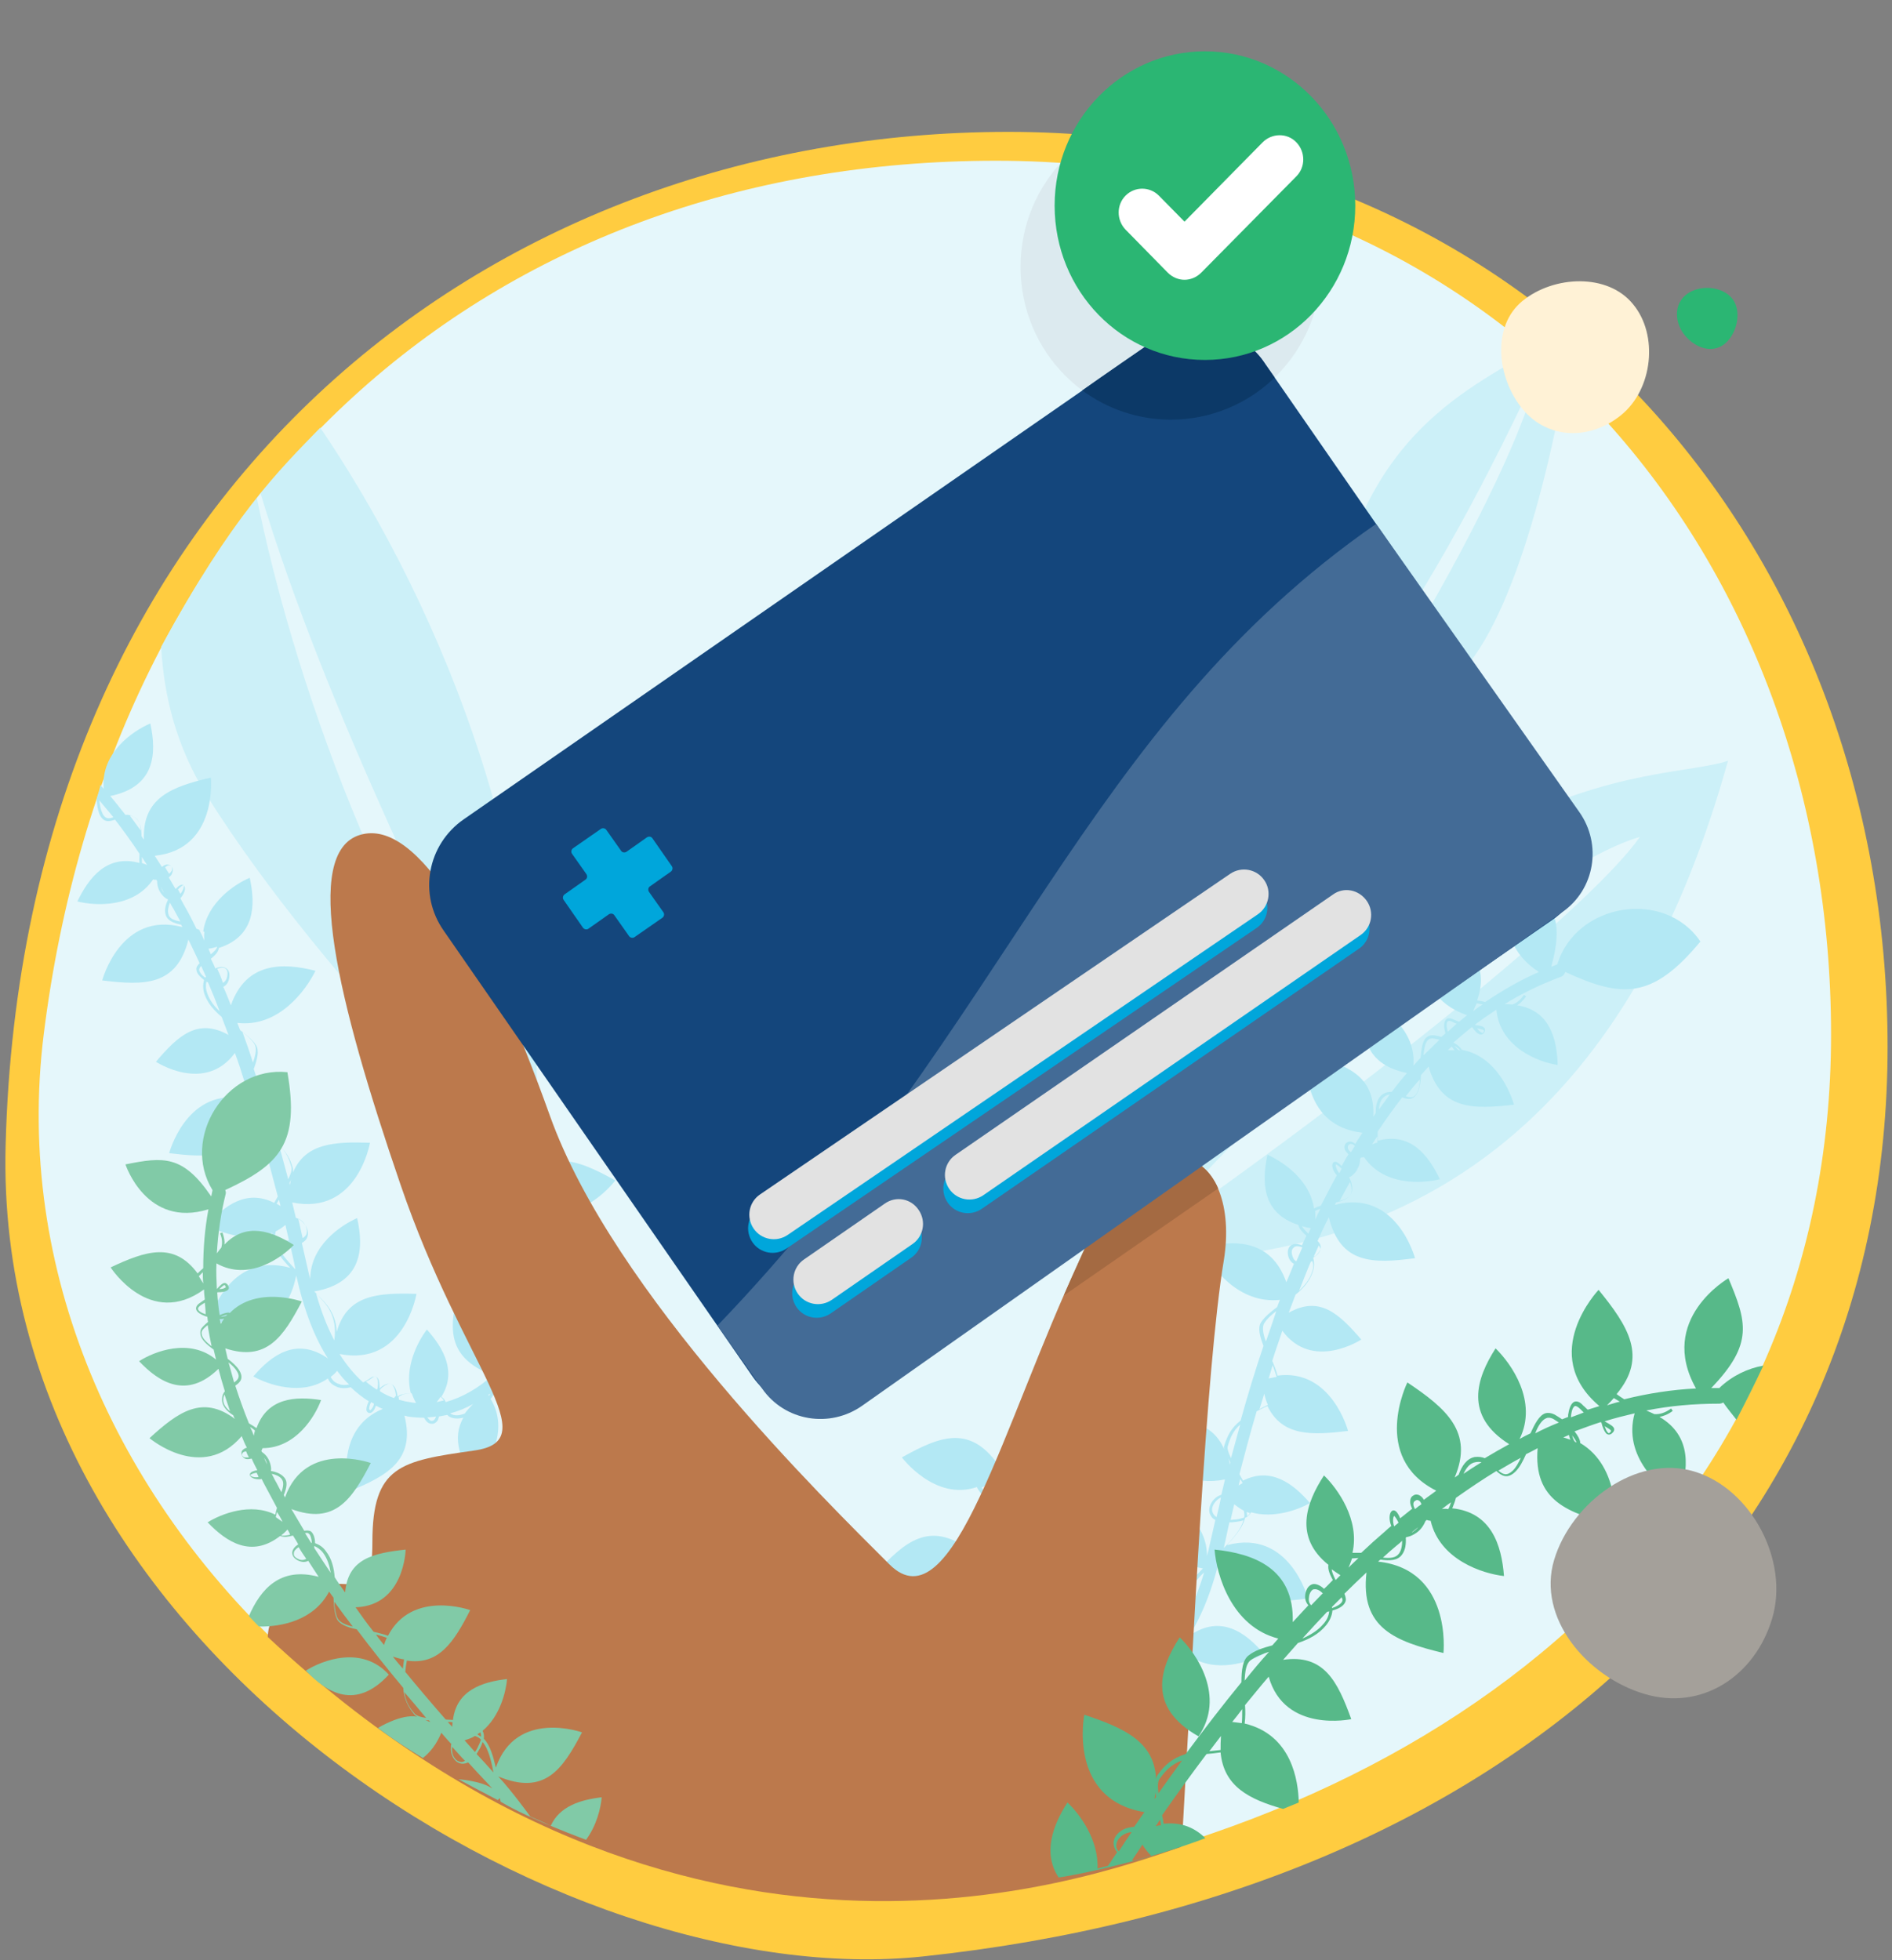 <?xml version="1.0" encoding="utf-8"?>
<!-- Generator: Adobe Illustrator 27.5.0, SVG Export Plug-In . SVG Version: 6.00 Build 0)  -->
<svg version="1.1" id="Layer_1" xmlns="http://www.w3.org/2000/svg" xmlns:xlink="http://www.w3.org/1999/xlink" x="0px" y="0px"
	 viewBox="0 0 472 489" style="enable-background:new 0 0 472 489;" xml:space="preserve">
<rect x="0" y="0" width="472" height="489" fill="#808080" stroke="none"/>
<style type="text/css">
	.st0{fill:#FFCC40;}
	.st1{fill:#E5F7FB;}
	.st2{fill:#DCEAEF;}
	.st3{fill:#CCF0F8;}
	.st4{fill:#B3E8F4;}
	.st5{fill:#BC794C;}
	.st6{fill:#A46A42;}
	.st7{fill:#14467C;}
	.st8{fill:#436B96;}
	.st9{fill:#00A6DB;}
	.st10{fill:#E2E2E2;}
	.st11{fill:#57B989;}
	.st12{fill:#81CAA7;}
	.st13{fill:#FFF2D6;}
	.st14{fill:#A4A09A;}
	.st15{fill:#2BB673;}
	.st16{fill:#0C3967;}
	.st17{fill:#FFFFFF;}
</style>
<path class="st0" d="M470.9,261.2c0,125.4-96.4,211.6-240.6,226.9c-90.1,9.6-232.2-77-228.9-202.3C5.6,123.1,121.6,32.9,251.6,32.9
	S470.9,135.8,470.9,261.2z"/>
<path class="st1" d="M456.8,258.1c0,118.2-91.4,195.6-215.3,214C112,481.9-3.7,375.8,10.9,258.1c16.7-133.9,110.3-218,237.6-218
	C375.9,40.1,456.8,139.9,456.8,258.1z"/>
<path class="st2" d="M292.1,104.7c20.7,0,37.5-17,37.5-38.1s-16.8-38.1-37.5-38.1s-37.5,17-37.5,38.1S271.4,104.7,292.1,104.7z"/>
<g>
	<path class="st3" d="M387.5,83.9C372.3,95,342.8,103,333,149.6c-11.2,53.2,11.9,30.8,27.2,21.7c14.3-8.5,25.6-46.9,31.6-84.5
		C392.3,84.1,389.7,82.3,387.5,83.9z"/>
	<path class="st1" d="M383.1,93.8c-2.1,16.9-42.6,94.9-78.8,130l-4.2-6.4C345.6,172.6,369.6,121.8,383.1,93.8z"/>
	<path class="st3" d="M431.1,189.8c-17.5,6-82.7-3.2-155,124.9C376.8,318,414.1,250.3,431.1,189.8z"/>
	<path class="st1" d="M409.1,208.8c-27.3,7.8-101,70.4-122,100C347.4,266.5,397.8,225,409.1,208.8z"/>
	<path class="st3" d="M40.2,161.4c0.7,12.5,3.9,25.1,11.4,37.1c30,47.8,81.8,96.4,81.8,96.4c5.8-81.8-28.2-150.9-53.5-188.2
		C69.5,117.4,57.9,128.7,40.2,161.4z"/>
	<path class="st1" d="M64.1,124.3c8.5,42.3,31.1,110.5,69.9,159.5c-22.3-46.6-52.7-106.7-69-160.7C64.7,123.5,64.5,123.8,64.1,124.3
		z"/>
	<path class="st4" d="M388.5,240.6c-0.5,0.2-1,0.4-1.5,0.6c3.5-12.9-0.1-16.3-8-22.6c0,0-9,14.8,4.9,23.9c-4.6,2-9.1,4.6-13.4,7.5
		c-0.6-0.2-1.3-0.3-2-0.4c3.4-9.8-2.8-14.4-11.5-19.5c0,0-7.4,17.4,9,23.2c-0.7,0.5-1.3,1.1-2,1.6c-0.4-0.1-0.8-0.3-1.2-0.5
		c-0.9-0.4-1.6-0.5-2-0.1c-0.7,0.6-0.6,2.1-0.3,3.1c0,0.1,0.1,0.3,0.1,0.4c-0.3,0.3-0.7,0.6-1,0.9c-0.6-0.2-1.2-0.3-1.8-0.4
		c-0.8-0.1-1.4,0.1-1.9,0.5c-1.1,0.9-1.3,2.9-1.5,5.1c-0.6,0.6-1.2,1.3-1.8,2c0.8-8.9-7.4-14.5-11.6-16.3c-1.6,7.4-1.3,15.8,10,18.1
		c-1.3,1.5-2.6,3.1-3.8,4.7c-0.7,0-1.4,0.1-2.1,0.5c-1.5,0.9-1.9,2.7-1.9,4.8c-0.2,0.3-0.4,0.6-0.6,0.9c0.5-10.5-6.9-13.1-16.7-15.5
		c0,0-1.8,17.8,14,19.5c-0.6,0.9-1.2,1.8-1.8,2.8l-0.1-0.1c-0.4-0.3-0.8-0.5-1.2-0.5c-0.4,0-0.8,0.2-1.1,0.5c-0.3,0.4-0.4,1-0.2,1.5
		c0.2,0.4,0.5,0.8,0.9,1.2c-0.6,0.9-1.1,1.9-1.7,2.9c-0.5-0.5-1-0.9-1.3-1c-0.6-0.2-0.9,0.2-0.9,0.3c-0.4,0.7,0.1,2.1,1,3
		c-0.3,0.5-0.5,1-0.8,1.5c-1.1,2-2.1,4.1-3.2,6.1c-0.6,0.2-1.2,0.4-1.7,0.7c-1-7.2-7.8-11.7-11.6-13.4c-1.5,6.9-1.3,14.6,7.7,17.5
		c0.2,1,1.1,1.9,2,2.7c-0.4,0.8-0.7,1.6-1.1,2.4c-0.9-0.4-1.9-0.5-2.6-0.1c-0.4,0.2-1.1,0.9-0.9,2.4c0.2,1.1,0.7,1.9,1.5,2.3
		c-0.6,1.5-1.2,3-1.9,4.6c-3.8-10.8-13-10.7-21.1-8.6c2.3,4.9,9.2,14.1,19.5,13c-0.2,0.6-0.5,1.2-0.7,1.8c-1.6,1.2-3.1,2.4-4,3.8
		s-0.3,3.5,0.6,5.9c-2,5.9-3.9,12.1-5.7,18.6c-2.4,1.9-3.3,3.8-4.1,6.3c-0.1,0.3-0.1,0.6,0,0.9c-3.1-7.3-10.3-7.7-19.2-7.4
		c0,0,3.1,18.2,19.4,14.9c-0.3,1.3-0.6,2.5-0.9,3.8c-0.2,0.1-0.5,0.2-0.7,0.3c-1.7,0.9-2.7,2.9-2.2,4.4c0.2,0.5,0.5,1.2,1.4,1.6
		c-0.6,2.6-1.2,5.2-1.8,7.9c-0.1,0.4-0.2,0.7-0.3,1.1c0.1-8.2-7.6-13.4-11.7-15.2c-1.6,7.6-1.2,16.2,10.7,18.3
		c-0.9,0.9-1.7,1.8-2.6,2.7c-2.1,2.5-2.9,5-3,7.4c-2.6-9.3-10.2-9.9-19.9-9.5c0,0,3,18.1,19.2,15c-1.9,3-3.9,5.3-5.9,7.1
		c-0.6-0.3-1.2-0.7-1.8-1.1c-0.9-0.6-1.4-0.4-1.7-0.1c-0.5,0.5-0.7,1.5-0.6,2.7c-0.3-0.3-0.6-0.5-0.9-0.7c-1.1-0.7-1.9-0.5-2.3-0.2
		c-0.7,0.5-1.1,1.6-1.3,2.9c-0.3-0.2-0.6-0.3-1-0.5c-0.7-0.3-1.5-0.3-2.3-0.3c1.7-6.3-1.7-12.9-4-15.9c-4.2,4.7-7.5,10.7-3.6,16.8
		c-0.4,0.2-0.8,0.6-1.1,1.3c-4.2-1.2-8.2-3.5-11.7-6.7c12.3-4.7,10.9-12.9,7.8-23.4c0,0-15.6,7-10.3,20.8c-1.4-1.6-2.6-3.3-3.6-5.1
		h0.3c0.4-3.5-0.7-4.3-2.6-5c-0.7-2-1.2-4-1.5-6.1c7.5,2.6,13.2-3.7,15.2-7c-5.7-2.1-12.3-2.7-15.4,5.9c-0.2-2.2-0.2-4.5,0.1-6.8
		c0.4-0.3,0.7-0.7,1.1-1c1.4-1.3,2.8-2.6,3.6-3.6c1.2-1.5-0.1-3.3-1.9-5.1c0.1-0.3,0.3-0.6,0.4-0.9c3.4,6.3,11.3,6.3,14.9,5.6
		c-2.1-5.4-5.9-10.6-13.7-7.9c0.9-1.5,1.8-2.9,2.9-4.3l-2.9-2c-0.1,0.1-0.2,0.2-0.2,0.3c-7.4-11.5-15.1-8.4-24.8-3
		c0,0,8.2,11,18.7,7.4c0.4,0.9,1.1,1.7,1.8,2.5c-2.1,4.3-3.3,8.7-3.6,13.2c-10-7.4-16.2-2.1-23.4,5.8c0,0,11.4,8,20.4,0.9
		c0,0.2,0,0.3,0,0.5c0.1,1.1,0.6,2,1.6,2.8c1,0.7,1.9,1.2,2.7,1.7c0.7,2.5,1.8,5,3.2,7.5c-6.9,2.4-13,7-9.2,18
		c8.2-2.1,10.5-9.7,10.9-15.2c2,2.8,4.3,5.3,6.8,7.4c0.3,0.7,0.8,1.4,1.2,2.1c-4.9,8.1,0.7,16.8,4.1,20.2c3.2-4.7,5.7-10.3,2.7-15.5
		c0.5,0.1,1,0.2,1.5,0.2c1.1,0,1.9-0.3,2.5-0.9c0.7,0.2,1.4,0.3,2.1,0.4c0.1,0.4,0.2,0.8,0.4,1.1c0.4,0.5,0.9,0.8,1.5,0.7
		c0.4,0,1.1-0.3,1.8-1.5c1.4,0,2.7,0,4.1-0.3c0.2,0,0.5-0.1,0.8-0.2c-2.8,11.2,4.2,15,13.9,18.9c0,0,4-15.5-8.5-20.6
		c0.6-0.2,1.1-0.5,1.7-0.8c0.1,0.3,0.3,0.6,0.4,0.9c0.6,1,1.1,1,1.4,0.9s0.6-0.4,0.6-0.8c0.1-0.5-0.2-1.3-0.6-2.1
		c1.5-0.9,3-2.1,4.5-3.5c1.1,0.2,2.2,0.2,3.2,0c0.8-0.2,1.5-0.7,2-1.3c0.2-0.3,0.4-0.5,0.5-0.9c6.5,4.5,14.9,1.6,18.6-0.5
		c-4.6-5.4-10.8-9.9-18.6-4.5c3.1-5,5.9-11.7,7.9-20.7l0,0c2.7,12.8,10.9,12.8,21.7,11.4c0,0-4.6-17.5-20.2-13.3
		c2.2-2.4,4-4.6,4.5-6.8c0.7-0.3,1.2-0.8,1.5-1.4c5.6,1.6,11.7-0.6,14.7-2.3c-4.2-4.9-9.8-9.1-16.7-5.6c-0.3-0.5-0.6-1.1-0.9-1.6
		c1.4-5.4,2.8-10.6,4.3-15.7c0.8-0.4,1.7-0.9,2.7-1.3c3.7,7.6,11,7.3,20.1,6.2c0,0-4.1-15.6-17.6-13.8c-0.3-1.2-0.8-2.5-1.3-3.7
		c0.8-2.6,1.7-5,2.5-7.5c7.5,10.2,19.7,2.2,19.7,2.2c-5.6-6.5-10.4-11-18.1-6.7c0.6-1.5,1.1-3,1.7-4.5c1.9-1.5,3.5-3.3,4.3-5.7
		c0.4-1.2,0.4-2.4,0.1-3.5c1.1-0.8,1.9-1.8,1.9-2.6c0-0.6-0.3-1.1-0.8-1.6c0.9-2,1.8-4,2.8-5.9c2.9,11.7,11,11.6,21.5,10.2
		c0,0-4.6-17.4-20-13.3c0.1-0.2,0.2-0.4,0.3-0.6c2-0.5,3.5-1.1,3.9-2.6c0.3-1.1,0-2.4-0.6-3.6v-0.1c0.5-0.2,1-0.6,1.5-1.2
		c0.9-1.1,1.2-2.3,1.2-3.4c0.1-0.1,0.1-0.2,0.2-0.3c0.3,0,0.5-0.1,0.8-0.1c4.9,7.2,14.5,6.6,18.9,5.5c-2.9-6.1-7.4-11.8-15.5-9.6
		c0-0.7,0-1.5,0-2.3c2-3,4-5.8,6.1-8.5c1.4,0.5,2.9,0.8,3.9-1.4c0.5-1.1,0.7-2.6,0.8-4.2c0.6-0.7,1.3-1.4,1.9-2.1
		c3.1,10.8,11,10.7,21.3,9.5c0,0-3.2-12-13.1-13.7v-0.1c-0.2-0.4-0.9-1.1-2-1.7c1.5-1.3,3-2.6,4.5-3.8c0,0,0.1,0,0.2,0
		c0.6,0.9,1.2,1.5,1.7,1.7s0.9,0.1,1.2-0.3c0.3-0.4,0.3-0.8,0.2-1.1c-0.3-0.6-1.2-0.7-2.5-0.9l0,0c1.8-1.4,3.6-2.6,5.4-3.8
		c0.9,9.5,10.6,13.1,15.3,13.8c-0.2-6.6-2-13.6-10.1-14.9c0.8-0.5,1.5-1.2,2.2-2.2l-0.5-0.4c-0.9,1.3-1.9,2.1-2.9,2.4
		c-0.6,0-1.2-0.1-1.9-0.1c4.5-2.8,9.2-5,14-6.8c0.6-0.2,0.9-0.7,1.1-1.2c14.1,6.5,21.7,6.9,33.7-7.6
		C415.3,221.7,393.2,225.2,388.5,240.6L388.5,240.6z M250.4,380.6c-0.8,1-2.1,2.2-3.6,3.5c-0.2,0.2-0.3,0.3-0.5,0.5
		c0.4-2.7,1.2-5.4,2.4-8.1C250.2,378.2,251.3,379.6,250.4,380.6L250.4,380.6z M244.9,371.1c1.3-0.5,2.7-1.3,4.1-2.3
		c-1,1.4-1.8,2.9-2.6,4.4C245.8,372.5,245.3,371.8,244.9,371.1z M241.4,396.5c-0.9-0.6-1.3-1.4-1.4-2.3c0-0.4,0-0.8,0.1-1.2
		c0.8-0.7,1.5-1.5,2.3-2.5c0.1,2.4,0.4,4.9,1.1,7.3C242.9,397.5,242.2,397.1,241.4,396.5z M249.7,404c-0.6-1.2-1.2-2.4-1.7-3.7
		C249.3,400.9,249.9,401.7,249.7,404z M256.8,417.4c0.1,0.1,0.3,0.2,0.5,0.3c0,0.1-0.1,0.1-0.1,0.2
		C257,417.7,256.9,417.5,256.8,417.4z M265,422.7c-0.6,0-1.3-0.1-2-0.4c-0.6-0.8-1.2-1.6-2.1-2.4c1.9,1,3.8,1.8,5.7,2.3
		C266.2,422.6,265.6,422.7,265,422.7L265,422.7z M268.4,419c0.2-0.4,0.5-0.7,0.8-0.9c0.3,0.4,0.6,0.9,1,1.3
		C269.6,419.3,269,419.2,268.4,419z M271.4,424c-0.4,0-0.7-0.3-0.8-0.5c-0.1-0.2-0.2-0.4-0.3-0.6c0.7,0.1,1.5,0.2,2.2,0.2
		C272.1,423.6,271.7,424,271.4,424L271.4,424z M276.8,419.5c-0.5,0.1-1.1,0.1-1.6,0.2c0.5-0.8,0.8-1.6,1.1-2.4
		c0.8,0,1.5,0.1,2.2,0.3c0.4,0.1,0.8,0.3,1.1,0.6c0,0.2,0,0.5-0.1,0.7C278.5,419.2,277.6,419.4,276.8,419.5z M280.8,418.4
		c-0.2-0.2-0.3-0.4-0.5-0.6c0.2-1.5,0.6-2.5,1.1-2.8c0.4-0.3,0.9-0.2,1.6,0.2c0.4,0.3,0.9,0.6,1.3,1.1c0,0.1,0,0.3,0.1,0.4
		C283.1,417.5,281.9,418,280.8,418.4L280.8,418.4z M286.8,421.5c-0.1,0-0.4-0.1-0.6-0.6c-0.1-0.3-0.3-0.6-0.4-0.9
		c0.3-0.1,0.5-0.3,0.7-0.4c0.3,0.7,0.5,1.3,0.5,1.7C286.9,421.4,286.8,421.5,286.8,421.5L286.8,421.5z M285,416.3
		c-0.1-0.1-0.1-0.2-0.2-0.3c-0.1-1.4,0-2.5,0.4-2.9c0.2-0.2,0.5-0.1,0.9,0.2c0.5,0.3,1.1,0.7,1.6,1
		C286.8,415.1,285.9,415.7,285,416.3L285,416.3z M296.6,413.1c-0.4,0.9-1.1,1.6-2.1,1.8c-0.7,0.2-1.6,0.2-2.4,0.1
		c0.8-0.8,1.5-1.6,2.2-2.5c0.2-0.3,0.5-0.6,0.7-0.9C295.5,412.2,296,412.7,296.6,413.1L296.6,413.1L296.6,413.1z M295.7,404.1
		c-0.5-3-0.2-6.4,2.7-9.7c0.6-0.7,1.3-1.5,2-2.1C299,396.9,297.4,400.8,295.7,404.1L295.7,404.1z M306.3,360.8
		c0.6-2.1,1.3-3.8,3.1-5.4c-0.8,2.8-1.5,5.6-2.3,8.4C306.5,362.5,306.1,361.5,306.3,360.8z M306.5,363.9c0.1,0.3,0.3,0.6,0.4,0.9
		c0,0.2-0.1,0.4-0.1,0.6C306.7,364.8,306.6,364.3,306.5,363.9z M303.5,378.5c-0.5-0.3-0.8-0.7-1-1.2c-0.3-0.8,0-1.8,0.7-2.6
		c0.3-0.4,0.8-0.8,1.2-1c0,0,0.1-0.1,0.2-0.1C304.3,375.2,303.9,376.8,303.5,378.5L303.5,378.5z M305.3,386.2
		c0.5-2.1,0.9-4.3,1.4-6.4c0.4,0,0.9,0,1.5-0.1c0.8-0.1,1.4-0.2,2-0.4C309.6,381.5,307.7,383.8,305.3,386.2z M310.4,378.6
		c-0.6,0.2-1.3,0.4-2.2,0.5c-0.4,0-0.9,0.1-1.2,0.1c0.3-1.3,0.6-2.6,0.9-3.9c0.8,0.6,1.6,1.2,2.4,1.6
		C310.4,377.4,310.5,378,310.4,378.6L310.4,378.6z M311.1,378.3c0-0.4,0-0.7-0.1-1.1c0.3,0.1,0.6,0.2,0.8,0.3
		C311.7,377.8,311.5,378,311.1,378.3L311.1,378.3z M310,370c-0.3,0.2-0.7,0.4-1,0.6c0.1-0.5,0.3-1.1,0.4-1.6
		C309.6,369.3,309.8,369.6,310,370L310,370z M316.3,350.5c-0.8,0.4-1.5,0.7-2.1,1.1c0.4-1.3,0.8-2.6,1.2-3.9
		C315.6,348.7,315.9,349.6,316.3,350.5C316.3,350.4,316.3,350.4,316.3,350.5L316.3,350.5z M318.5,343.5c-0.6,0.1-1.3,0.3-2,0.4
		c0.3-1.1,0.7-2.2,1-3.3C317.9,341.7,318.2,342.6,318.5,343.5z M315.8,334.7c-0.7-1.9-1-3.6-0.4-4.6c0.7-1.1,1.8-2.1,3-3
		C317.6,329.6,316.7,332.1,315.8,334.7L315.8,334.7z M324.8,305.9c0.7,0.2,1.4,0.4,2.2,0.5c-0.2,0.5-0.4,0.9-0.6,1.4
		C325.7,307.1,325.1,306.5,324.8,305.9L324.8,305.9z M323.4,314.7c-0.6-0.3-0.9-0.9-1.1-1.8c-0.1-0.5-0.1-1.1,0.3-1.5
		c0.1-0.1,0.2-0.2,0.3-0.3c0.5-0.3,1.2-0.2,2,0.1C324.3,312.5,323.9,313.6,323.4,314.7z M327.3,317.4c-0.6,1.8-1.8,3.3-3.2,4.6
		c1-2.5,1.9-4.9,2.9-7.2c0.1-0.1,0.3-0.1,0.4-0.2C327.7,315.4,327.7,316.3,327.3,317.4L327.3,317.4z M329.4,311.6
		c0,0.6-0.6,1.4-1.5,2c0-0.1-0.1-0.2-0.1-0.2c0.4-0.9,0.8-1.8,1.2-2.7C329.2,311,329.4,311.3,329.4,311.6L329.4,311.6z M328.1,304.3
		c0.1-0.7,0-1.5,0-2.2c0.4-0.2,0.9-0.4,1.3-0.5C328.9,302.5,328.5,303.4,328.1,304.3z M333.3,290.5c0,0,0.4,0.1,1.1,0.8
		c0.1,0.1,0.2,0.2,0.3,0.3c-0.2,0.4-0.4,0.7-0.6,1.1C333.4,291.8,333.1,290.8,333.3,290.5z M337.1,297.6c-0.3,1.1-1.4,1.6-2.9,2
		c0.6-1.1,1.2-2.2,1.8-3.3c0.3-0.5,0.5-1,0.8-1.4C337.1,295.8,337.3,296.8,337.1,297.6L337.1,297.6z M337,287.5
		c-0.3-0.3-0.6-0.6-0.7-0.9s-0.1-0.6,0.1-0.9c0.2-0.2,0.3-0.3,0.6-0.3c0.2,0,0.5,0.1,0.8,0.3c0,0,0.1,0.1,0.2,0.2
		C337.6,286.5,337.3,287,337,287.5L337,287.5z M338.2,292.4C338.2,292.4,338.1,292.5,338.2,292.4c0.2-0.4,0.5-1,0.8-1.5
		C338.8,291.5,338.6,292,338.2,292.4L338.2,292.4z M342.3,285.5c0.4-0.7,0.9-1.4,1.3-2c0,0.6,0,1.1,0,1.6
		C343.2,285.1,342.8,285.3,342.3,285.5z M344,276.8c0.1-1.5,0.5-2.6,1.5-3.3c0.4-0.3,0.8-0.4,1.2-0.4
		C345.8,274.3,344.9,275.6,344,276.8L344,276.8z M353.6,272.4c-0.7,1.6-1.6,1.5-2.9,1.1c1.2-1.5,2.3-2.9,3.5-4.2
		C354.2,270.5,354,271.6,353.6,272.4L353.6,272.4z M356.3,259.4c0.4-0.3,0.8-0.4,1.4-0.3c0.5,0.1,0.9,0.2,1.4,0.3
		c-1.3,1.3-2.6,2.6-4,3.9C355.3,261.5,355.6,260,356.3,259.4L356.3,259.4z M361.2,262c0.3-0.3,0.6-0.6,1-0.9
		c0.2,0.3,0.4,0.6,0.7,0.9C362.3,262,361.8,262,361.2,262L361.2,262z M364.3,262c-0.1,0-0.3,0-0.4,0c-0.3-0.2-0.7-0.6-1-1.1
		C363.6,261.4,364.1,261.8,364.3,262z M361.2,257.4C361.2,257.4,361.2,257.3,361.2,257.4c-0.4-1.3-0.4-2.3,0-2.6
		c0.2-0.2,0.7-0.1,1.3,0.2c0.3,0.2,0.6,0.3,0.9,0.4C362.7,256,362,256.7,361.2,257.4L361.2,257.4z M370.2,257.1c0,0.1,0,0.3-0.2,0.5
		c-0.1,0.1-0.1,0.2-0.4,0c-0.3-0.1-0.7-0.5-1.1-1C369.4,256.7,370.1,256.9,370.2,257.1z M367.5,252.3c0.3-0.7,0.6-1.4,0.9-2
		c0.5,0.1,1,0.2,1.5,0.3C369,251.1,368.3,251.7,367.5,252.3L367.5,252.3z"/>
	<path class="st4" d="M24.1,199.3c0.1,1.5,0.3,2.8,0.7,3.8c1,2.2,2.4,1.9,3.9,1.4c2.1,2.7,4.1,5.5,6.1,8.5c0,0.8-0.1,1.6,0,2.3
		c-8.1-2.2-12.6,3.6-15.5,9.6c4.4,1.1,14,1.7,18.9-5.5c0.3,0.1,0.6,0.1,0.8,0.1c0.1,0.1,0.1,0.2,0.2,0.3c0,1.1,0.3,2.3,1.2,3.4
		c0.5,0.6,1,1,1.5,1.2v0.1c-0.6,1.2-0.9,2.6-0.6,3.6c0.4,1.6,2,2.2,3.9,2.6c0.1,0.2,0.2,0.4,0.3,0.6c-15.4-4.1-20,13.3-20,13.3
		C36,245.9,44.1,246,47,234.4c0.9,1.9,1.9,3.9,2.8,5.9c-0.5,0.5-0.9,1-0.8,1.6c0,0.9,0.9,1.8,1.9,2.6c-0.3,1.1-0.3,2.3,0.1,3.5
		c0.8,2.3,2.4,4.1,4.3,5.7c0.6,1.5,1.1,3,1.7,4.5c-7.7-4.3-12.6,0.2-18.1,6.7c0,0,12.2,8,19.7-2.2c0.9,2.4,1.7,4.9,2.5,7.5
		c-0.5,1.2-0.9,2.5-1.3,3.7c-13.5-1.8-17.6,13.8-17.6,13.8c9.1,1.1,16.4,1.4,20.1-6.2c1,0.5,1.9,0.9,2.7,1.3
		c1.5,5,2.9,10.3,4.3,15.7c-0.3,0.5-0.6,1.1-0.9,1.6c-6.9-3.5-12.5,0.7-16.7,5.6c3,1.7,9.1,3.9,14.7,2.4c0.3,0.6,0.8,1.1,1.5,1.4
		c0.5,2.2,2.2,4.4,4.5,6.8c-15.6-4.3-20.2,13.3-20.2,13.3C63,331,71.3,331,73.9,318.2l0,0c2,9,4.7,15.7,7.9,20.7
		c-7.8-5.4-14-0.9-18.6,4.5c3.8,2.1,12.2,5,18.6,0.5c0.1,0.3,0.3,0.6,0.5,0.9c0.5,0.6,1.2,1,2,1.3c1,0.3,2.1,0.3,3.2,0
		c1.5,1.4,3,2.6,4.5,3.5c-0.4,0.8-0.6,1.6-0.6,2.1c0,0.4,0.3,0.7,0.6,0.8c0.3,0.1,0.9,0,1.4-0.9c0.1-0.3,0.3-0.6,0.4-0.9
		c0.6,0.3,1.1,0.6,1.7,0.8C83,356.6,87,372.1,87,372.1c9.6-3.9,16.7-7.8,13.9-18.9c0.3,0,0.5,0.1,0.8,0.2c1.4,0.2,2.7,0.3,4.1,0.3
		c0.6,1.2,1.3,1.5,1.8,1.5c0.6,0.1,1.1-0.2,1.5-0.7c0.2-0.3,0.3-0.6,0.4-1.1c0.7-0.1,1.4-0.3,2.1-0.4c0.5,0.6,1.4,0.9,2.5,0.9
		c0.5,0,1-0.1,1.5-0.2c-3,5.2-0.6,10.8,2.7,15.5c3.3-3.4,9-12.1,4.1-20.2c0.5-0.6,0.9-1.3,1.2-2c2.5-2,4.8-4.5,6.8-7.4
		c0.4,5.5,2.8,13.1,10.9,15.2c3.9-11.1-2.2-15.7-9.2-18c1.4-2.4,2.4-4.9,3.2-7.5c0.9-0.4,1.8-0.9,2.7-1.7c1-0.8,1.6-1.7,1.6-2.8
		c0-0.2,0-0.3,0-0.5c8.9,7,20.4-0.9,20.4-0.9l0,0c-7.2-7.9-13.4-13.3-23.4-5.8c-0.3-4.5-1.5-8.9-3.6-13.2c0.7-0.8,1.4-1.6,1.8-2.5
		c10.6,3.5,18.7-7.4,18.7-7.4c-9.7-5.4-17.5-8.5-24.8,3c-0.1-0.1-0.2-0.2-0.2-0.3l-2.9,2c1.1,1.4,2,2.8,2.9,4.3
		c-7.8-2.7-11.5,2.5-13.7,7.9c3.6,0.7,11.5,0.6,14.9-5.6c0.1,0.3,0.3,0.6,0.4,0.9c-1.8,1.9-3.1,3.6-1.9,5.1c0.8,1,2.2,2.3,3.6,3.6
		c0.3,0.3,0.7,0.7,1.1,1c0.3,2.3,0.3,4.5,0.1,6.8c-3-8.7-9.7-8-15.4-5.9c2,3.3,7.8,9.6,15.2,7c-0.3,2-0.8,4.1-1.5,6.1
		c-1.9,0.7-3,1.6-2.6,5h0.3c-1.1,1.9-2.3,3.6-3.6,5.1c5.3-13.8-10.3-20.8-10.3-20.8c-3.1,10.5-4.5,18.7,7.8,23.4
		c-3.5,3.2-7.5,5.5-11.7,6.7c-0.3-0.7-0.7-1.1-1.1-1.3c3.9-6.2,0.6-12.1-3.6-16.8c-2.3,3-5.7,9.6-4,15.9c-0.8,0-1.5,0.1-2.3,0.3
		c-0.4,0.1-0.7,0.3-1,0.5c-0.2-1.3-0.6-2.5-1.3-2.9c-0.4-0.3-1.2-0.5-2.3,0.2c-0.3,0.2-0.6,0.4-0.9,0.7c0-1.2-0.1-2.3-0.6-2.7
		c-0.3-0.3-0.9-0.5-1.7,0.1c-0.5,0.4-1.1,0.7-1.8,1.1c-2-1.8-4-4.1-5.9-7.1c16.2,3.2,19.2-15,19.2-15c-9.7-0.3-17.3,0.2-19.9,9.5
		c-0.1-2.4-0.8-4.9-3-7.4c-0.8-0.9-1.7-1.8-2.6-2.7c12-2.1,12.4-10.7,10.7-18.3c-4.1,1.8-11.7,6.9-11.7,15.2
		c-0.1-0.3-0.2-0.7-0.3-1.1c-0.6-2.7-1.2-5.3-1.8-7.9c0.9-0.5,1.3-1.1,1.4-1.6c0.5-1.5-0.5-3.4-2.2-4.4c-0.2-0.1-0.5-0.2-0.7-0.3
		c-0.3-1.3-0.6-2.5-0.9-3.8c16.3,3.3,19.4-14.9,19.4-14.9c-8.9-0.3-16.1,0.1-19.2,7.4c0-0.3,0-0.6,0-0.9c-0.7-2.6-1.7-4.4-4.1-6.3
		c-1.8-6.5-3.7-12.7-5.7-18.6c0.9-2.4,1.4-4.6,0.6-5.9c-0.9-1.4-2.4-2.6-4-3.8c-0.2-0.6-0.5-1.2-0.7-1.8c10.3,1.2,17.1-8.1,19.5-13
		c-8.2-2.1-17.3-2.2-21.1,8.6c-0.6-1.5-1.2-3.1-1.9-4.6c0.8-0.4,1.3-1.1,1.5-2.3c0.2-1.5-0.4-2.1-0.9-2.4c-0.7-0.4-1.6-0.3-2.6,0.1
		c-0.3-0.8-0.7-1.6-1.1-2.4c1-0.8,1.9-1.7,2-2.7c9-2.9,9.2-10.6,7.7-17.5c-3.8,1.6-10.6,6.2-11.6,13.4c-0.6-0.3-1.2-0.5-1.7-0.7
		c-1-2.1-2.1-4.2-3.2-6.1c-0.3-0.5-0.5-1-0.8-1.5c0.9-1,1.4-2.3,1-3c-0.1-0.1-0.3-0.5-0.9-0.3c-0.4,0.1-0.8,0.5-1.3,1
		c-0.6-1-1.1-1.9-1.7-2.9c0.4-0.3,0.8-0.7,0.9-1.2c0.2-0.6,0.2-1.1-0.2-1.5c-0.3-0.4-0.7-0.5-1.1-0.5c-0.4,0-0.8,0.2-1.2,0.5
		l-0.1,0.1c-0.6-0.9-1.2-1.9-1.8-2.8c15.8-1.6,14-19.5,14-19.5c-9.8,2.3-17.1,5-16.7,15.5c-0.2-0.3-0.4-0.6-0.6-0.9
		c0-2.1-0.4-3.9-1.9-4.8c-0.7-0.4-1.4-0.6-2.1-0.5c-1.3-1.6-2.5-3.2-3.8-4.7c11.3-2.3,11.6-10.7,10-18.1
		c-4.3,1.8-12.5,7.4-11.6,16.3c-0.3-0.3-0.6-0.7-0.9-1C25.1,196.2,24.4,198.3,24.1,199.3z M132.2,314.5c-1.4-1.3-2.8-2.6-3.6-3.5
		c-0.9-1.1,0.1-2.5,1.7-4.1c1.2,2.6,2,5.4,2.4,8.1C132.6,314.8,132.4,314.7,132.2,314.5L132.2,314.5z M132.6,303.6
		c-0.8-1.5-1.6-2.9-2.6-4.4c1.4,1,2.8,1.8,4.1,2.3C133.7,302.2,133.2,302.9,132.6,303.6z M25.5,202.8c-0.4-0.8-0.6-1.9-0.7-3.1
		c1.2,1.4,2.3,2.8,3.5,4.2C27.1,204.3,26.2,204.4,25.5,202.8L25.5,202.8z M32.4,203.5c0.4,0,0.8,0.2,1.2,0.4c1,0.6,1.4,1.8,1.5,3.3
		C34.2,206,33.3,204.7,32.4,203.5L32.4,203.5z M35.4,213.8c0.4,0.7,0.9,1.4,1.3,2c-0.4-0.2-0.9-0.3-1.3-0.5
		C35.4,214.9,35.4,214.3,35.4,213.8z M40.9,222.8c-0.4-0.5-0.6-1-0.8-1.5C40.4,221.8,40.7,222.4,40.9,222.8
		C41,222.8,41,222.8,40.9,222.8L40.9,222.8z M41.2,216.4c0,0,0.1-0.1,0.2-0.2c0.3-0.2,0.5-0.3,0.8-0.3c0.2,0,0.4,0.1,0.6,0.3
		c0.2,0.3,0.2,0.5,0.1,0.9c-0.1,0.3-0.4,0.6-0.7,0.9C41.8,217.4,41.5,216.9,41.2,216.4L41.2,216.4z M42,228c-0.2-0.8,0-1.8,0.4-2.8
		c0.3,0.5,0.5,1,0.8,1.4c0.6,1.1,1.2,2.2,1.8,3.3C43.3,229.6,42.2,229.1,42,228L42,228z M45,223c-0.2-0.4-0.4-0.7-0.6-1.1
		c0.1-0.1,0.2-0.2,0.3-0.3c0.7-0.7,1.1-0.8,1.1-0.8C46,221.2,45.7,222.2,45,223z M52.6,238.1c-0.2-0.5-0.4-0.9-0.6-1.4
		c0.8-0.1,1.5-0.3,2.2-0.5C54,236.9,53.3,237.5,52.6,238.1L52.6,238.1z M49.7,232c0.4,0.2,0.9,0.3,1.3,0.5c-0.1,0.7-0.1,1.4,0,2.2
		C50.6,233.8,50.2,232.9,49.7,232z M51.2,243.9c-0.9-0.6-1.5-1.4-1.5-2c0-0.3,0.2-0.6,0.5-0.9c0.4,0.9,0.8,1.8,1.2,2.7
		C51.3,243.8,51.2,243.9,51.2,243.9L51.2,243.9z M51.7,247.8c-0.4-1.1-0.4-2.1-0.2-2.9c0.1,0.1,0.3,0.1,0.4,0.2c1,2.3,2,4.8,2.9,7.2
		C53.5,251.1,52.3,249.6,51.7,247.8L51.7,247.8z M54.2,241.7c0.8-0.3,1.5-0.4,2-0.1c0.1,0.1,0.2,0.2,0.3,0.3c0.3,0.4,0.3,1,0.2,1.5
		c-0.1,0.9-0.5,1.5-1.1,1.8C55.2,243.9,54.7,242.8,54.2,241.7L54.2,241.7z M60.5,257.5c1.3,1,2.3,1.9,3,3c0.6,1,0.3,2.6-0.4,4.6
		C62.3,262.5,61.4,260,60.5,257.5L60.5,257.5z M61.6,271.1c0.3,1.1,0.7,2.2,1,3.3c-0.7-0.2-1.3-0.3-2-0.4
		C60.9,273,61.2,272,61.6,271.1z M62.7,280.8c0.4-0.9,0.7-1.8,1-2.8c0.4,1.3,0.8,2.6,1.2,3.9C64.2,281.6,63.5,281.2,62.7,280.8
		L62.7,280.8z M72.3,295.7c0-0.2-0.1-0.4-0.1-0.6c0.2-0.3,0.3-0.6,0.4-0.9C72.5,294.7,72.4,295.2,72.3,295.7z M72.7,291.2
		c0.2,0.7-0.2,1.8-0.8,3c-0.8-2.9-1.5-5.7-2.3-8.4C71.4,287.4,72.1,289,72.7,291.2z M69.6,299.3c0.1,0.5,0.3,1.1,0.4,1.6
		c-0.3-0.2-0.7-0.4-1-0.6C69.2,300,69.4,299.7,69.6,299.3L69.6,299.3z M67.1,307.9c0.3-0.1,0.6-0.2,0.8-0.3
		c-0.1,0.4-0.1,0.7-0.1,1.1C67.6,308.4,67.3,308.2,67.1,307.9L67.1,307.9z M68.8,307.2c0.8-0.4,1.6-0.9,2.4-1.6
		c0.3,1.3,0.6,2.6,0.9,3.9c-0.4,0-0.8,0-1.2-0.1c-0.9-0.1-1.6-0.2-2.2-0.5C68.6,308.4,68.6,307.8,68.8,307.2L68.8,307.2z
		 M70.8,310.2c0.5,0,1,0.1,1.5,0.1c0.5,2.1,1,4.2,1.4,6.4c-2.3-2.4-4.2-4.7-4.9-6.8C69.4,310,70.1,310.1,70.8,310.2L70.8,310.2z
		 M74.4,304c0,0,0.1,0.1,0.2,0.1c0.5,0.3,0.9,0.6,1.2,1c0.6,0.8,0.9,1.8,0.7,2.6c-0.1,0.5-0.5,0.9-1,1.2
		C75.1,307.2,74.8,305.6,74.4,304L74.4,304z M80.7,324.7c2.9,3.3,3.1,6.7,2.7,9.7c-1.7-3.2-3.3-7.2-4.6-11.9
		C79.4,323.3,80.1,324,80.7,324.7L80.7,324.7z M84.6,345.3c-1-0.3-1.7-0.9-2.1-1.8l0,0c0.6-0.4,1.1-0.9,1.6-1.5
		c0.2,0.3,0.5,0.6,0.7,0.9c0.7,0.9,1.5,1.8,2.3,2.5C86.2,345.6,85.3,345.6,84.6,345.3z M92.9,351.2c-0.3,0.5-0.5,0.7-0.6,0.6
		c0,0-0.1,0-0.2-0.3c0-0.4,0.1-1,0.5-1.7c0.3,0.2,0.5,0.3,0.7,0.4C93.2,350.7,93.1,351,92.9,351.2L92.9,351.2z M94.2,346.4
		c-0.1,0.1-0.1,0.2-0.2,0.3c-0.9-0.6-1.8-1.2-2.7-2c0.6-0.3,1.1-0.6,1.6-1c0.4-0.3,0.7-0.4,0.9-0.2C94.3,343.9,94.4,345,94.2,346.4
		L94.2,346.4z M94.8,346.7c0.4-0.5,0.9-0.8,1.3-1.1c0.7-0.4,1.2-0.5,1.6-0.2c0.5,0.3,0.9,1.3,1.1,2.8c-0.2,0.2-0.4,0.4-0.5,0.6
		c-1.1-0.4-2.3-0.9-3.5-1.7C94.8,347,94.8,346.8,94.8,346.7L94.8,346.7z M99.5,349.2c0-0.3,0-0.5-0.1-0.7c0.3-0.2,0.7-0.4,1.1-0.6
		c0.7-0.2,1.5-0.3,2.2-0.3c0.3,0.8,0.6,1.6,1.1,2.4c-0.5,0-1.1-0.1-1.6-0.2C101.4,349.7,100.5,349.5,99.5,349.2z M108.5,354
		c-0.1,0.2-0.4,0.5-0.8,0.5s-0.7-0.4-1.1-0.9c0.7,0,1.5-0.1,2.2-0.2C108.7,353.6,108.6,353.8,108.5,354L108.5,354z M108.9,349.8
		c0.4-0.4,0.7-0.9,1-1.3c0.3,0.2,0.6,0.5,0.8,0.9C110.1,349.5,109.5,349.7,108.9,349.8z M114,353.1c-0.6,0-1.2-0.1-1.7-0.5
		c2-0.5,3.9-1.3,5.7-2.3c-0.8,0.8-1.5,1.6-2.1,2.4C115.3,352.9,114.6,353.1,114,353.1L114,353.1z M121.8,348
		c0.1-0.1,0.3-0.2,0.5-0.3c-0.1,0.2-0.2,0.3-0.3,0.5C121.9,348.2,121.9,348.1,121.8,348z M131.1,330.7c-0.5,1.2-1.1,2.5-1.7,3.7
		C129.2,332.1,129.8,331.3,131.1,330.7z M139,324.7c0,0.9-0.5,1.6-1.4,2.3c-0.7,0.6-1.5,1-2.1,1.3c0.6-2.4,1-4.8,1.1-7.3
		c0.7,1,1.5,1.8,2.3,2.5C139,323.9,139,324.3,139,324.7z"/>
	<path class="st5" d="M295.1,455.4c-0.1,1.8-0.3,3.6-0.5,5.4c-24.4,8.4-124.3,44.4-227.8-52.4c0.1-3.2,1.4-6.4,5.2-9.2
		c13.9-10.1,20.9,4.4,20.9-14.5c0-19,7-20.2,25.3-22.8c18.3-2.5-2.5-20.2-18.3-66.4c-15.8-46.1-24.6-82.8-10.1-87.2
		s31.6,25.9,47.4,70.1s68.9,96.1,84.7,111.9s28.4-35.4,47.4-75.8s40.4-27.2,36,0C300.8,341.6,297.7,410.5,295.1,455.4z"/>
	<path class="st6" d="M265.4,323.2l38.5-26.7c0,0-1.8-4.7-5.7-6.5s-22,10.4-24,13.9C272.3,307.5,267.5,318.3,265.4,323.2z"/>
	<path class="st7" d="M115.7,204.4L287.5,85.3c9.1-6.3,21.5-4,27.8,5l77.1,111.3c6.3,9.1,4,21.5-5,27.8L215.6,348.5
		c-9.1,6.3-21.5,4-27.8-5l-77.1-111.3C104.3,223.1,106.6,210.7,115.7,204.4z"/>
	<g>
		<path class="st8" d="M190.1,346.4c5.7,8.2,16.9,10,25,4.3l174.6-123.1c8.2-5.7,10-16.9,4.3-25l-50.7-71.9
			c-72.7,50.4-91.5,124.2-164.3,200L190.1,346.4L190.1,346.4z"/>
		<path class="st9" d="M220.4,303.7l-20.1,13.9c-2.8,1.9-3.5,5.7-1.6,8.5s5.7,3.5,8.5,1.6l20.1-13.9c2.8-1.9,3.5-5.7,1.6-8.5
			C227,302.5,223.2,301.8,220.4,303.7z"/>
		<path class="st9" d="M332.1,226.6L238,291.5c-2.8,1.9-3.5,5.7-1.6,8.5s5.7,3.5,8.5,1.6l94.1-64.9c2.8-1.9,3.5-5.7,1.6-8.5
			C338.7,225.4,334.9,224.7,332.1,226.6z"/>
		<path class="st9" d="M313.5,231.5l-117.3,80c-2.8,1.9-6.6,1.2-8.5-1.6c-1.9-2.8-1.2-6.6,1.6-8.5l117.3-80c2.8-1.9,6.6-1.2,8.5,1.6
			S316.3,229.6,313.5,231.5z"/>
		<path class="st10" d="M220.7,300.3l-20.1,13.9c-2.8,1.9-3.5,5.7-1.6,8.5s5.7,3.5,8.5,1.6l20.1-13.9c2.8-1.9,3.5-5.7,1.6-8.5
			C227.3,299,223.5,298.3,220.7,300.3z"/>
		<path class="st10" d="M332.5,223.2l-94.1,64.9c-2.8,1.9-3.5,5.7-1.6,8.5s5.7,3.5,8.5,1.6l94.1-64.9c2.8-1.9,3.5-5.7,1.6-8.5
			C339,221.9,335.2,221.2,332.5,223.2z"/>
		<path class="st10" d="M313.8,228.1l-117.3,80c-2.8,1.9-6.6,1.2-8.5-1.6c-1.9-2.8-1.2-6.6,1.6-8.5l117.3-80
			c2.8-1.9,6.6-1.2,8.5,1.6C317.3,222.3,316.6,226.2,313.8,228.1z"/>
		<path class="st9" d="M161.4,208.9l-5.1,3.6c-0.5,0.3-1.1,0.2-1.4-0.3l-3.6-5.1c-0.3-0.5-1-0.6-1.4-0.3l-6.9,4.8
			c-0.5,0.3-0.6,1-0.3,1.4l3.6,5.1c0.3,0.5,0.2,1.1-0.3,1.4l-5.1,3.6c-0.5,0.3-0.6,1-0.3,1.4l4.8,6.9c0.3,0.5,1,0.6,1.4,0.3l5.1-3.6
			c0.5-0.3,1.1-0.2,1.4,0.3l3.6,5.1c0.3,0.5,1,0.6,1.4,0.3l6.9-4.8c0.5-0.3,0.6-1,0.3-1.4l-3.6-5.1c-0.3-0.5-0.2-1.1,0.3-1.4
			l5.1-3.6c0.5-0.3,0.6-1,0.3-1.4l-4.8-6.9C162.5,208.7,161.9,208.6,161.4,208.9z"/>
	</g>
	<g>
		<path class="st11" d="M300.7,458.6c-2.5-2.5-5.9-4.1-10.4-3.6c-0.1-0.7-0.2-1.4-0.4-2.1c3.7-5.3,7.4-10.4,11.1-15.3
			c1.1-0.1,2.2-0.2,3.5-0.4c0.8,8.5,7.1,11.7,15.6,14.1c1.3-0.5,3.1-1.3,3.9-1.6c-0.1-5.3-1.7-16.9-13.5-19.7c0.2-1.5,0.2-3,0.1-4.6
			c2-2.4,3.9-4.8,5.9-7.1c4,14.2,20.6,10.6,20.6,10.6c-3.4-9.4-6.8-16.3-17-14.8c1.2-1.4,2.5-2.8,3.7-4.2c2.7-0.9,5.2-2.2,7-4.4
			c0.9-1.1,1.5-2.4,1.6-3.7c1.5-0.4,2.8-1.1,3.2-2.1c0.3-0.6,0.1-1.3-0.2-2.1c1.8-1.8,3.7-3.6,5.5-5.3c-1.6,13.9,7.2,17.2,19.2,20.1
			c0,0,2.2-20.8-16.3-22.8c0.2-0.2,0.4-0.4,0.6-0.5c2.3,0.3,4.3,0.3,5.4-1.3c0.8-1.1,1-2.6,0.9-4.2c0,0,0.1,0,0.1-0.1
			c0.6-0.1,1.3-0.3,2.1-0.8c1.4-0.8,2.2-2,2.7-3.2c0.1-0.1,0.2-0.2,0.3-0.3c0.3,0.1,0.6,0.2,1,0.2c2.3,9.8,13,13.2,18.3,13.8
			c-0.6-7.8-3.2-15.9-12.9-16.9c0.3-0.8,0.7-1.7,0.9-2.6c3.4-2.4,6.8-4.7,10.1-6.7c1.3,1.2,2.8,2.1,4.8,0.1c1-1,1.8-2.5,2.6-4.3
			c1-0.5,2-1,2.9-1.5c-1.1,13.1,7.6,16.3,19.3,19.1c0,0,1.5-14.4-8.7-20.4c0-0.1,0-0.1,0-0.2c0-0.5-0.5-1.6-1.4-2.7
			c2.2-0.8,4.3-1.6,6.5-2.3c0.1,0,0.1,0.1,0.2,0.1c0.3,1.2,0.7,2.1,1.1,2.6s1,0.5,1.4,0.2c0.5-0.4,0.7-0.7,0.7-1.1
			c0-0.7-1-1.2-2.4-2l0,0c2.5-0.8,5-1.4,7.5-2c-3,10.7,6.2,18.7,11,21.4c2.5-7.3,3.4-15.7-4.8-20.5c1-0.2,2.1-0.6,3.3-1.5l-0.4-0.6
			c-1.5,1.1-2.9,1.5-4.2,1.4c-0.6-0.3-1.3-0.6-2-0.9c6-1.2,12.1-1.7,18.1-1.7c0.4,0,0.8-0.1,1.1-0.3c1.1,1.6,2.3,3,3.3,4.3
			c2.5-4.8,4.6-9,6.7-13.5c-3.9,0.7-7.7,2.5-10.9,5.5v0.1c0,0-0.1,0-0.2,0c-0.6,0-1.3,0-1.9,0c10.7-11.1,8.8-16.6,4.3-27.4
			c0,0-17.8,10.2-8.1,27.5c-5.9,0.3-11.9,1.2-17.9,2.7c-0.6-0.4-1.3-0.8-1.9-1.3c7.8-9.3,2.9-16.9-4.5-26c0,0-15.2,16,0.2,29
			c-1,0.3-1.9,0.6-2.9,0.9c-0.4-0.3-0.7-0.7-1.1-1c-0.8-0.9-1.5-1.2-2.2-1c-1,0.4-1.4,2-1.6,3.3c0,0.1,0,0.3,0,0.5
			c-0.5,0.2-1,0.4-1.5,0.6c-0.6-0.4-1.2-0.8-1.9-1.2c-0.8-0.4-1.6-0.5-2.3-0.3c-1.5,0.5-2.6,2.6-3.7,5c-0.9,0.4-1.8,0.9-2.7,1.4
			c4.6-9.4-2.1-18.8-6-22.6c-4.8,7.5-7.9,16.8,3.4,23.9c-2,1.1-4.1,2.3-6.1,3.5c-0.7-0.3-1.5-0.4-2.5-0.3c-2,0.4-3.2,2.2-4,4.4
			c-0.3,0.2-0.6,0.5-1,0.7c4.8-11.3-2.1-17.2-11.8-23.7c0,0-9.3,18.7,7.2,27c-1,0.8-2.1,1.5-3.1,2.3c0,0,0-0.1-0.1-0.2
			c-0.3-0.5-0.7-0.8-1.1-1c-0.5-0.2-1-0.2-1.4,0.1c-0.6,0.3-0.8,0.9-0.8,1.6c0,0.5,0.2,1.1,0.5,1.7c-1,0.8-2,1.6-3,2.4
			c-0.3-0.8-0.7-1.4-1-1.7c-0.6-0.5-1-0.2-1.1-0.1c-0.7,0.6-0.7,2.3-0.1,3.7c-0.5,0.4-1,0.8-1.5,1.3c-2,1.7-4,3.5-6,5.4
			c-0.7,0-1.4,0-2.2,0c1.9-8.2-3.7-16-7.1-19.3c-4.5,6.9-7.5,15.4,1.1,22.3c-0.2,1.2,0.4,2.5,1.1,3.8c-0.7,0.7-1.4,1.5-2.2,2.2
			c-0.8-0.8-1.9-1.3-2.7-1.2c-0.5,0.1-1.5,0.5-1.9,2.2c-0.3,1.3,0,2.3,0.7,3.1c-1.3,1.4-2.6,2.8-3.9,4.2
			c0.4-13.4-9.7-17.1-19.5-18.1c0.5,6.3,4.2,19.2,15.9,22.2c-0.5,0.6-1,1.1-1.5,1.7c-2.3,0.6-4.4,1.3-5.9,2.5
			c-1.5,1.1-1.8,3.7-1.8,6.7c-4.6,5.6-9.2,11.6-13.9,17.9c-3.4,1.1-5.2,2.7-7,5.2c-0.2,0.3-0.3,0.6-0.4,1c-0.4-9.3-8-12.7-17.9-16
			c0,0-4.2,21.1,15,24.3c-0.9,1.2-1.7,2.5-2.6,3.7c-0.3,0-0.6,0-0.9,0.1c-2.3,0.3-4.1,2-4.2,3.8c0,0.6,0.1,1.5,0.9,2.4
			c-0.8,1.1-1.5,2.3-2.3,3.4c-0.9,0.2-1.9,0.5-2.6,0.7c0.3-7.2-4.4-13.6-7.5-16.5c-3.7,5.7-6.2,12.7-2.2,18.7
			C270.6,467.5,287.6,463.6,300.7,458.6z M288.3,447.2c0,0.4,0.1,0.7,0.1,1.1c-0.1,0.2-0.3,0.4-0.4,0.5
			C288.1,448.3,288.2,447.7,288.3,447.2z M278.5,460.2c0.1-1,0.8-1.9,1.8-2.5c0.5-0.3,1.1-0.5,1.8-0.6c0.1,0,0.1,0,0.2,0
			c-1.1,1.6-2.2,3.2-3.2,4.8C278.6,461.4,278.4,460.8,278.5,460.2z M282.9,464.2c-0.1,0-0.3,0-0.5-0.1c0.9-1.3,1.8-2.6,2.6-3.9
			c0.6,1,1.4,2,2.2,2.8L282.9,464.2z M288.3,455.6c0.4-0.5,0.7-1.1,1.1-1.6c0.1,0.5,0.2,0.9,0.2,1.4
			C289.2,455.4,288.7,455.5,288.3,455.6L288.3,455.6z M289,447.4c-0.2-1.7-0.2-3,0.3-3.6c1.5-2.1,2.9-3.6,5.6-4.6
			C293,441.8,291,444.6,289,447.4z M304.5,436.6c-1,0.1-1.9,0.2-2.8,0.3c1-1.3,1.9-2.5,2.9-3.8C304.5,434.4,304.5,435.5,304.5,436.6
			C304.6,436.6,304.6,436.6,304.5,436.6L304.5,436.6z M307.4,429.6c0.8-1,1.7-2.1,2.5-3.2c0,1.2,0,2.4-0.1,3.5
			C308.9,429.8,308.2,429.7,307.4,429.6L307.4,429.6z M310.5,419.3c0.1-2.4,0.4-4.3,1.5-5.1c1.2-0.9,2.8-1.5,4.6-2.1
			C314.5,414.4,312.5,416.8,310.5,419.3z M332.2,391.5c0.7,0.5,1.4,1,2.2,1.5c-0.4,0.4-0.8,0.8-1.2,1.2
			C332.7,393.2,332.3,392.3,332.2,391.5L332.2,391.5z M326.6,398.1c0.1-0.5,0.4-1.2,0.9-1.5c0.1-0.1,0.3-0.1,0.4-0.1
			c0.6-0.1,1.4,0.3,2.1,1c-1,1-1.9,2-2.9,3C326.5,399.9,326.4,399.2,326.6,398.1L326.6,398.1z M330.2,405.1
			c-1.4,1.7-3.3,2.8-5.3,3.7c2.1-2.3,4.1-4.5,6.2-6.7c0.2,0,0.3,0,0.5-0.1C331.5,403,331.1,404.1,330.2,405.1z M334.8,399.6
			c-0.3,0.6-1.3,1.2-2.5,1.6c0-0.1,0-0.2,0-0.3c0.8-0.8,1.6-1.6,2.4-2.4C334.9,398.9,335,399.3,334.8,399.6L334.8,399.6z
			 M336.4,391.1c0.4-0.8,0.6-1.5,0.9-2.3c0.5,0,1.1-0.1,1.6-0.1C338.1,389.5,337.2,390.3,336.4,391.1z M347.8,378.2
			c0,0,0.4,0.3,0.9,1.3c0.1,0.1,0.1,0.3,0.2,0.4c-0.4,0.3-0.7,0.6-1.1,0.9C347.4,379.7,347.5,378.5,347.8,378.2z M349,387.6
			c-0.8,1.1-2.2,1.2-4,1c1.1-1,2.2-2,3.3-2.9c0.5-0.4,1-0.8,1.5-1.3C349.8,385.6,349.6,386.8,349,387.6L349,387.6z M352.3,382.3
			h-0.1c0.5-0.4,1.1-0.9,1.6-1.3C353.4,381.5,352.9,381.9,352.3,382.3L352.3,382.3z M353,376.5c-0.2-0.4-0.4-0.8-0.4-1.2
			c0-0.4,0.1-0.7,0.5-0.9c0.3-0.2,0.5-0.2,0.7-0.1c0.3,0.1,0.5,0.3,0.7,0.7c0,0.1,0.1,0.2,0.1,0.3C354.1,375.6,353.6,376,353,376.5
			L353,376.5z M359.7,376.5c0.8-0.6,1.5-1.2,2.3-1.7c-0.2,0.6-0.4,1.2-0.7,1.7C360.8,376.4,360.3,376.4,359.7,376.5z M365.1,367.7
			c0.7-1.5,1.6-2.7,3-2.9c0.5-0.1,1-0.1,1.5,0C368.1,365.7,366.6,366.7,365.1,367.7z M377.4,366.9c-1.5,1.4-2.4,1-3.6,0
			c1.9-1.1,3.7-2.2,5.6-3.2C378.8,365,378.2,366.1,377.4,366.9L377.4,366.9z M385.8,353.8c0.5-0.2,1.1-0.1,1.7,0.2
			c0.5,0.3,0.9,0.6,1.4,0.9c-2,0.8-4,1.7-5.9,2.7C383.7,355.7,384.7,354.2,385.8,353.8z M391.4,358c0.1,0.5,0.2,0.9,0.4,1.2
			c-0.6-0.2-1.2-0.4-1.8-0.6C390.5,358.4,391,358.2,391.4,358z M393.3,359.9c-0.1-0.1-0.3-0.1-0.4-0.2c-0.3-0.3-0.5-0.9-0.7-1.6
			C392.8,358.9,393.2,359.5,393.3,359.9z M391.9,353.6C391.9,353.6,391.9,353.5,391.9,353.6c0.1-1.6,0.5-2.6,1-2.8
			c0.3-0.1,0.8,0.2,1.4,0.8c0.3,0.3,0.5,0.5,0.8,0.8C394.1,352.8,393,353.2,391.9,353.6L391.9,353.6z M401.9,357
			c0,0.1-0.1,0.3-0.4,0.5c-0.1,0.1-0.2,0.1-0.4-0.1c-0.3-0.3-0.5-0.8-0.8-1.6C401.1,356.3,401.9,356.7,401.9,357z M400.9,350.6
			c0.6-0.6,1.2-1.2,1.7-1.8c0.5,0.3,1,0.6,1.5,0.9C403.1,349.9,402,350.3,400.9,350.6z"/>
		<path class="st11" d="M299,433.2c6.8-10-0.5-20.7-4.7-24.7C289.3,416.2,286.1,425.9,299,433.2z"/>
	</g>
	<g>
		<path class="st12" d="M76.3,416.8c5.2,5.5,12.4,10,20.7,1C90.3,410.4,80.4,414.2,76.3,416.8z"/>
		<path class="st12" d="M146.2,459c2.6-3.5,3.7-7.9,3.9-10.6c-5.2,0.6-10.5,2.2-12.7,7.1c-1.4-0.7-5.1-2.3-5.1-2.3s-4.7-6.5-8-10
			l0,0c11.6,4.8,16-1.7,20.9-11c0,0-16.4-5.9-21.5,8.8c-0.7-3-1.5-5.7-3-7.2c0.1-0.7,0-1.4-0.3-2c4.3-3.6,5.8-9.6,6.1-12.9
			c-6.2,0.7-12.6,2.8-13.5,10.2c-0.6,0-1.2-0.1-1.8-0.1c-3.5-4-6.9-8-10.1-11.9c0.1-0.9,0.2-1.8,0.4-2.8c8,1.2,11.8-4.7,15.8-12.6
			c0,0-14.5-5.2-20.5,6.4c-1.1-0.4-2.4-0.7-3.6-1c-1.6-2-3.1-4.1-4.5-6.1c12.2-0.4,12.5-14.4,12.5-14.4c-8.2,0.9-14.4,2.3-15.1,10.7
			c-0.9-1.3-1.8-2.5-2.6-3.8c-0.2-2.3-0.7-4.6-2.2-6.5c-0.7-1-1.6-1.6-2.7-2c0-1.3-0.4-2.4-1-2.9c-0.4-0.3-1-0.3-1.7-0.2
			c-1.1-1.8-2.1-3.6-3.2-5.4c10.8,4,15.1-2.4,19.8-11.5c0,0-16.3-5.8-21.4,8.6c-0.1-0.2-0.2-0.4-0.3-0.6c0.7-1.8,1.1-3.4,0-4.5
			c-0.7-0.8-1.9-1.3-3.2-1.5v-0.1c0.1-0.5,0-1.1-0.2-1.8c-0.4-1.3-1.1-2.2-2-2.8c-0.1-0.1-0.1-0.2-0.2-0.3c0.1-0.2,0.2-0.5,0.3-0.7
			c8.3,0,13.1-7.9,14.6-12c-6.4-1-13.4-0.6-16.1,7c-0.6-0.4-1.2-0.8-1.9-1.2c-1.3-3.2-2.4-6.3-3.4-9.4c1.2-0.8,2.2-1.8,1-3.8
			c-0.6-1-1.7-2-2.9-2.9c-0.2-0.9-0.4-1.8-0.6-2.6c10.3,3.4,14.5-2.9,19.1-11.7c0,0-11.3-4-18,2.9l-0.1-0.1
			c-0.4-0.1-1.3,0.1-2.4,0.6c-0.3-1.9-0.5-3.8-0.6-5.6l0.1-0.1c1,0,1.8-0.1,2.3-0.4s0.6-0.7,0.4-1.1c-0.2-0.5-0.5-0.7-0.8-0.8
			c-0.6-0.1-1.2,0.5-2.1,1.5l0,0c-0.1-2.2-0.2-4.3-0.1-6.4c8,4.5,16.1-1.3,19.3-4.6c-5.4-3.4-11.9-5.8-17.3-0.1
			c0.1-0.9-0.1-1.8-0.5-3l-0.6,0.2c0.6,1.4,0.6,2.6,0.3,3.6c-0.4,0.4-0.7,0.9-1.1,1.4c0.3-5.1,1-10,2.2-14.8c0.1-0.4,0-0.7-0.1-1
			c13.6-6.3,18.6-11.6,15.5-29.4C56.3,265.9,45.1,284,53,296.9v0.1c-0.1,0.5-0.2,1-0.3,1.5c-7.1-10.4-11.9-9.9-21.4-8
			c0,0,5.2,16,20.7,11.2c-0.9,4.8-1.3,9.7-1.3,14.7c-0.5,0.4-0.9,0.8-1.4,1.3c-5.9-8-13-5.6-21.7-1.5c0,0,9.8,15.3,23.3,5.5
			c0,0.8,0.1,1.7,0.2,2.5c-0.3,0.2-0.7,0.5-1,0.7c-0.8,0.5-1.2,1-1.2,1.6c0.1,0.9,1.3,1.5,2.4,1.9c0.1,0,0.3,0.1,0.4,0.1
			c0.1,0.4,0.1,0.9,0.2,1.3c-0.5,0.4-0.9,0.8-1.3,1.2c-0.5,0.5-0.7,1.1-0.6,1.8c0.1,1.3,1.5,2.6,3.3,3.9c0.2,0.8,0.4,1.6,0.6,2.5
			c-6.6-5.5-15.5-2-19.2,0.4c5,5.3,11.9,9.6,19.8,1.9c0.5,1.9,1,3.7,1.6,5.6c-0.4,0.5-0.7,1.1-0.7,1.9c-0.1,1.7,1.1,3,2.8,4.1
			c0.1,0.3,0.2,0.6,0.4,0.9c-8.1-6.1-14.2-1.7-21.3,4.8c0,0,13.1,11.1,23-0.5c0.4,1,0.8,2,1.3,2.9h-0.1c-0.4,0.1-0.8,0.4-1,0.6
			c-0.3,0.3-0.3,0.7-0.2,1.2c0.2,0.5,0.6,0.9,1.1,1c0.4,0.1,0.9,0,1.4-0.1c0.4,1,0.9,1.9,1.4,2.9c-0.7,0.1-1.2,0.3-1.5,0.5
			c-0.5,0.4-0.4,0.8-0.3,0.9c0.4,0.7,1.7,1,2.9,0.8c0.2,0.5,0.5,1,0.7,1.4c1,1.9,2.1,3.9,3.1,5.8c-0.2,0.6-0.3,1.1-0.4,1.7
			c-6.2-3.1-13.5-0.2-16.9,1.9c4.7,4.9,10.9,9,18.1,3.4c0.9,0.4,2,0.2,3.2-0.1c0.4,0.7,0.9,1.4,1.3,2.2c-0.8,0.5-1.4,1.2-1.5,2
			c0,0.5,0.1,1.3,1.4,2c1,0.5,1.9,0.5,2.6,0.1c0.8,1.3,1.7,2.6,2.6,4c-9.6-2.6-14.5,3.1-17.4,9.8c0.8,0.8,1.5,1.6,2.5,2.6
			c5.6,0.1,13.7-1.5,17.5-8.7c0.4,0.5,0.7,1,1.1,1.5c0.1,2,0.2,3.8,0.8,5.2c0.6,1.4,2.6,2.2,5,2.7c3.6,4.8,7.5,9.7,11.6,14.6
			c0.2,2.9,1.2,4.7,2.8,6.7c0.2,0.2,0.4,0.4,0.7,0.5c-4-0.8-9.8,2.8-9.8,2.8s3.6,2.9,11.2,7.5c1.8-1.4,3.4-3.4,4.6-6.3
			c0.8,0.9,1.6,1.9,2.5,2.8c-0.1,0.2-0.1,0.5-0.1,0.7c-0.2,1.9,0.8,3.7,2.2,4.1c0.5,0.2,1.2,0.2,2.1-0.2c1.7,1.9,3.5,3.8,5.3,5.7
			c0.2,0.3,0.5,0.5,0.7,0.8c-2.7-1.9-8.4-2.3-8.4-2.3s3.8,2.1,9.8,5.2c0.2-0.2,0.4-0.4,0.5-0.5c0.1,0.3,0.1,0.6,0.2,0.9
			C132,453.8,146.2,459,146.2,459z M56,320.6c0.1,0,0.2,0.2,0.3,0.4c0,0.1,0.1,0.2-0.2,0.3c-0.3,0.2-0.8,0.3-1.4,0.3
			C55.3,321.1,55.8,320.6,56,320.6z M50.6,317.4c0,0.9,0,1.8,0.1,2.8c-0.4-0.6-0.7-1.2-1.1-1.8C50,318,50.3,317.7,50.6,317.4
			L50.6,317.4z M51.3,327.9c-1.2-0.4-1.9-0.9-1.9-1.4c0-0.3,0.3-0.6,0.9-1c0.3-0.2,0.5-0.3,0.8-0.5C51.2,326,51.3,327,51.3,327.9
			C51.4,327.9,51.3,327.9,51.3,327.9L51.3,327.9z M54.8,329.1c0.4,0,0.7,0,1.1-0.1c-0.3,0.4-0.6,0.9-0.8,1.3
			C55,330,54.9,329.6,54.8,329.1L54.8,329.1z M56.7,328c-0.1,0.1-0.2,0.2-0.3,0.3c-0.3,0.1-0.8,0.2-1.4,0.2
			C55.8,328.2,56.4,328,56.7,328L56.7,328z M50.3,332.8c-0.1-0.5,0.1-0.9,0.5-1.3c0.3-0.3,0.6-0.6,1-0.9c0.3,1.8,0.6,3.5,1,5.3
			C51.4,334.8,50.4,333.8,50.3,332.8z M57,339.9c0.9,0.7,1.7,1.5,2.1,2.2c0.9,1.4,0.3,2.1-0.7,2.8C57.9,343.2,57.5,341.5,57,339.9
			L57,339.9z M55.7,349.1c0-0.4,0.1-0.8,0.3-1.2c0.5,1.4,0.9,2.8,1.4,4.2C56.4,351.3,55.6,350.3,55.7,349.1L55.7,349.1z M62.4,356
			c0.4,0.3,0.9,0.6,1.2,0.9c-0.1,0.4-0.2,0.8-0.3,1.3C63.1,357.4,62.7,356.7,62.4,356z M61,363.6c-0.3-0.1-0.5-0.3-0.6-0.5
			s0-0.4,0.1-0.6s0.4-0.3,0.7-0.4c0.1,0,0.1,0,0.2,0c0.2,0.5,0.4,1,0.7,1.5C61.7,363.6,61.3,363.6,61,363.6L61,363.6z M62.4,368
			c0,0,0.3-0.3,1.2-0.5c0.1,0,0.2,0,0.4-0.1c0.2,0.4,0.4,0.7,0.5,1.1C63.5,368.7,62.6,368.4,62.4,368z M65.9,363.7
			c0.3,0.4,0.6,0.9,0.7,1.5v0.1C66.4,364.8,66.1,364.3,65.9,363.7z M68.5,369.1c-0.2-0.5-0.5-0.9-0.7-1.4c1,0.2,1.9,0.6,2.4,1.2
			c0.7,0.8,0.5,2,0,3.4C69.6,371.2,69.1,370.1,68.5,369.1z M69.1,377.2c0.5,0.8,1,1.6,1.4,2.5c-0.6-0.4-1.1-0.8-1.7-1.2
			C68.9,378.1,69,377.6,69.1,377.2L69.1,377.2z M70.1,383.1c0.5-0.4,1.1-0.9,1.6-1.5c0.3,0.4,0.5,0.8,0.7,1.3
			C71.5,383.1,70.7,383.2,70.1,383.1L70.1,383.1z M77,382.6c0.5,0.3,0.7,1.3,0.8,2.3c-0.1,0-0.2,0-0.2,0c-0.5-0.8-1-1.6-1.5-2.4
			C76.5,382.4,76.8,382.4,77,382.6L77,382.6z M74.3,388.9c-0.4-0.2-0.9-0.5-1-1c0-0.1,0-0.2,0-0.4c0-0.5,0.5-1.1,1.2-1.5
			c0.6,1,1.2,1.9,1.9,2.9C75.7,389.3,75,389.3,74.3,388.9z M78.4,385.7c0.7,0.3,1.5,0.8,2.2,1.7c1.1,1.5,1.6,3.2,1.9,5
			c-1.4-2.1-2.8-4.2-4.1-6.2C78.4,386,78.4,385.8,78.4,385.7L78.4,385.7z M84.2,403.7c-0.5-1.1-0.7-2.5-0.8-4.1
			c1.5,2.1,3,4.1,4.6,6.2C86.1,405.4,84.7,404.7,84.2,403.7L84.2,403.7z M96.5,408.6c-0.3,0.6-0.5,1.2-0.7,1.8
			c-0.7-0.9-1.4-1.7-2-2.6C94.7,408,95.6,408.3,96.5,408.6z M98,413.3c1,0.3,1.9,0.6,2.8,0.7c-0.1,0.8-0.2,1.6-0.3,2.3
			C99.6,415.3,98.8,414.3,98,413.3L98,413.3z M120,433.3c-0.3-0.2-0.6-0.4-0.9-0.6c0.2-0.2,0.5-0.3,0.7-0.5
			C120,432.5,120,432.9,120,433.3z M103.5,427.6c-1.4-1.6-2.3-3.1-2.6-5.4c1.8,2.1,3.6,4.2,5.4,6.4C105,428.4,104,428.1,103.5,427.6
			L103.5,427.6z M106.1,429.1c0.3,0.1,0.6,0.1,0.9,0.1c0.1,0.1,0.2,0.3,0.4,0.4C106.9,429.5,106.5,429.3,106.1,429.1z M112.9,429.7
			c0,0.4-0.1,0.7-0.1,1.1c-0.4-0.4-0.7-0.8-1.1-1.2C112.1,429.6,112.5,429.6,112.9,429.7z M114.6,439.5c-0.8-0.2-1.4-1-1.7-1.9
			c-0.1-0.5-0.2-1-0.1-1.6c0-0.1,0-0.1,0-0.2c1.1,1.2,2.1,2.4,3.2,3.5C115.5,439.6,115.1,439.7,114.6,439.5L114.6,439.5z
			 M119.1,436.1c-0.2,0.4-0.4,0.7-0.6,1c-0.9-1-1.7-1.9-2.6-2.9c0.9-0.3,1.8-0.6,2.6-1.1c0.6,0.2,1.1,0.5,1.5,0.9
			C119.8,434.6,119.5,435.3,119.1,436.1z M118.9,437.6c0.2-0.4,0.5-0.8,0.7-1.2c0.4-0.6,0.6-1.2,0.8-1.8c1.4,1.7,2.1,4.4,2.7,7.6
			C121.7,440.6,120.3,439.1,118.9,437.6L118.9,437.6z M138,465.2L138,465.2"/>
	</g>
</g>
<path class="st13" d="M404.5,103.5c-7.8,6.4-18.4,6.2-24.7-1.5c-6.4-7.8-7.7-20.6,0-26.9c7.8-6.4,21.3-7,27.6,0.8
	C413.8,83.6,412.3,97.1,404.5,103.5z"/>
<path class="st14" d="M442.1,403.8c-4.3,14.4-17.6,23.1-31.9,18.8c-14.4-4.3-26.8-19-22.5-33.4s20.6-26.4,34.9-22.1
	C437,371.4,446.4,389.5,442.1,403.8z"/>
<path class="st15" d="M420.2,73.9c-2.9,2.8-2.2,7.5,0.7,10.4c2.8,2.9,6.9,3.9,9.8,1.1s3.9-8.4,1.1-11.3
	C428.9,71.1,423.1,71.1,420.2,73.9z"/>
<path class="st16" d="M292.1,104.7c10,0,19.2-4,25.9-10.5c-0.7-1-2.4-3.4-2.4-3.4s-1-1.7-2.6-3.2s-26.6-1.6-26.6-1.6
	s-12.8,8.8-16.4,11.4C276.2,102,283.9,104.7,292.1,104.7z"/>
<path class="st15" d="M300.6,89.8c20.7,0,37.5-17.2,37.5-38.5s-16.8-38.5-37.5-38.5S263.1,30,263.1,51.3S279.8,89.8,300.6,89.8z"/>
<path class="st17" d="M315,35.5l-19.5,19.8l-6.4-6.5c-2.3-2.3-6-2.3-8.3,0s-2.3,6.1,0,8.5L291.3,68c1.2,1.2,2.7,1.8,4.2,1.8
	s3-0.6,4.2-1.8l23.7-24c2.3-2.3,2.3-6.1,0-8.5S317.3,33.2,315,35.5z"/>
</svg>
